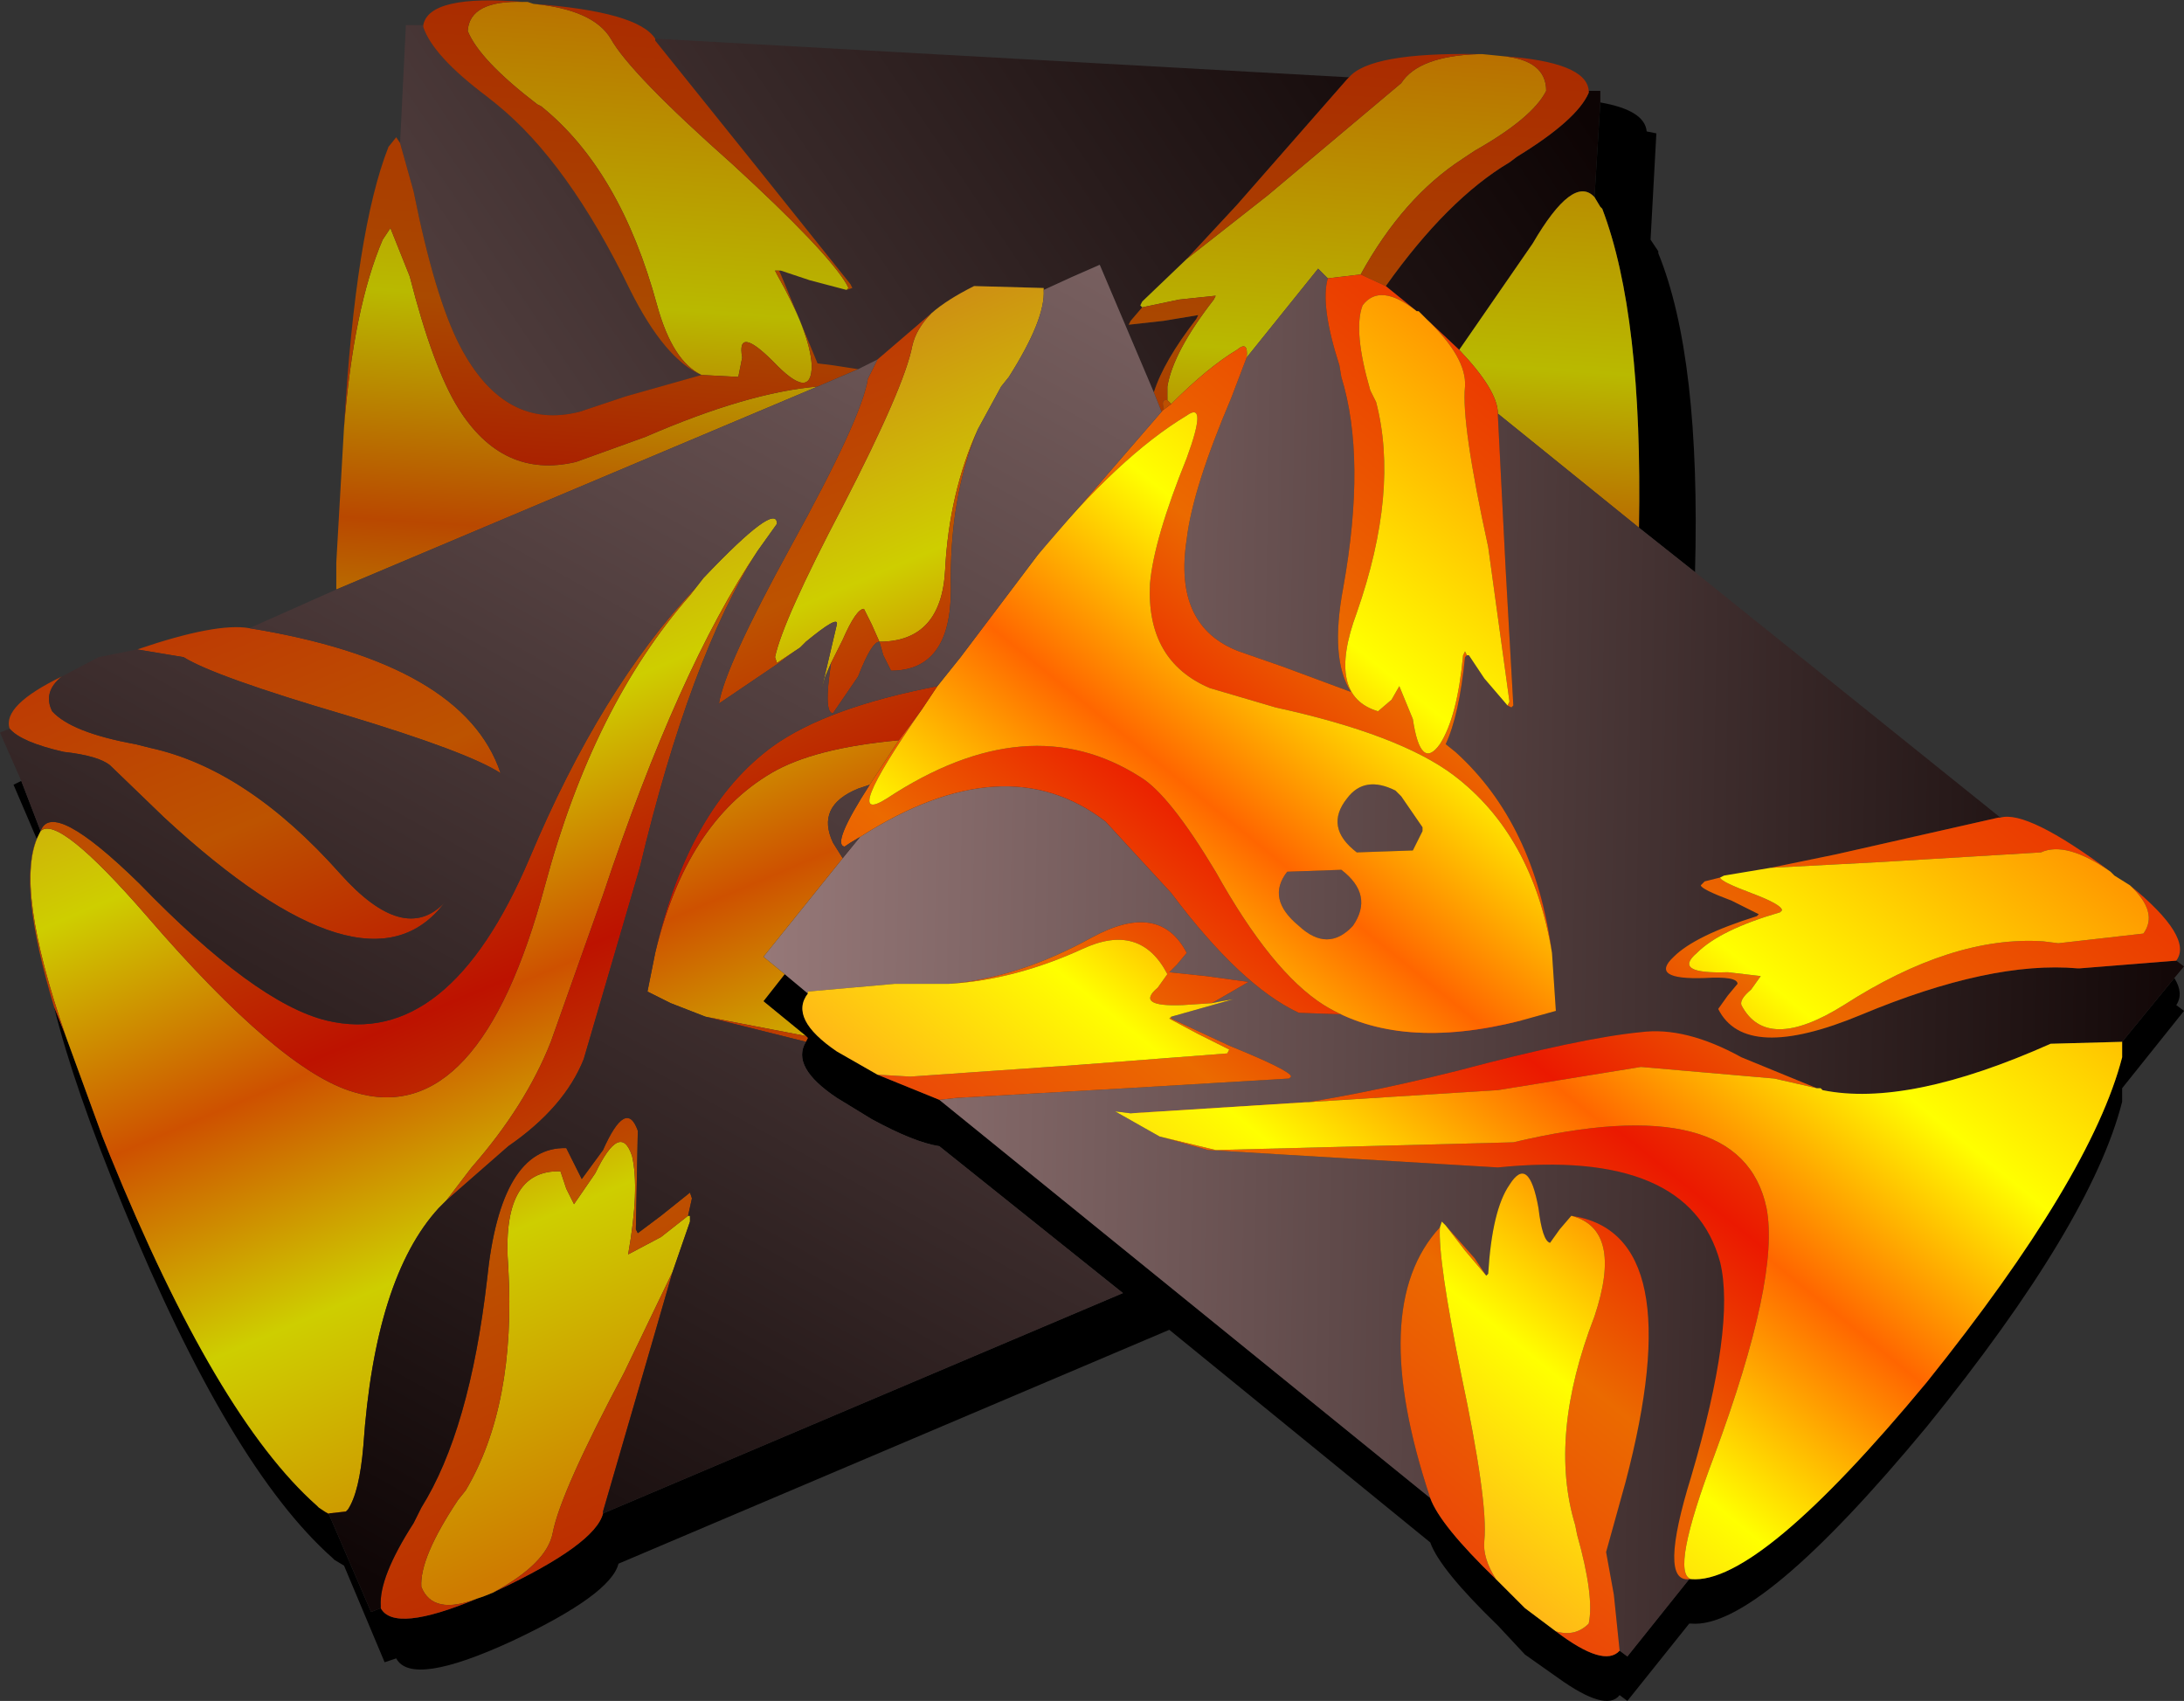 <?xml version="1.0" encoding="UTF-8" standalone="no"?>
<svg xmlns:xlink="http://www.w3.org/1999/xlink" height="44.0px" width="56.5px" xmlns="http://www.w3.org/2000/svg">
  <rect width="100%" height="100%" fill="#333333" stroke="none"/>
  <g transform="matrix(1.0, 0.0, 0.0, 1.0, 0.05, 0.0)">
    <use height="44.0" transform="matrix(1.0, 0.0, 0.0, 1.0, -0.05, 0.0)" width="56.5" xlink:href="#shape0"/>
  </g>
  <defs>
    <g id="shape0" transform="matrix(1.0, 0.0, 0.0, 1.0, 0.05, 0.0)">
      <path d="M41.05 2.35 L41.35 2.35 41.35 2.65 41.2 5.1 Q40.65 4.5 39.6 6.3 L37.7 9.05 36.85 8.25 36.65 8.05 36.6 8.05 35.8 7.4 Q37.4 5.15 39.0 4.2 L39.2 4.05 Q40.75 3.1 41.05 2.4 L41.05 2.35 M10.3 3.7 L10.45 0.65 10.9 0.65 10.9 0.7 Q11.15 1.45 12.55 2.5 L12.8 2.7 Q14.65 4.2 16.25 7.5 17.15 9.3 18.1 9.7 L16.15 10.25 14.95 10.65 Q13.0 11.15 11.85 8.95 11.2 7.7 10.65 4.95 L10.3 3.7 M16.9 1.0 L34.85 2.0 34.8 2.05 31.95 5.3 30.65 6.7 29.5 7.8 29.45 7.9 29.5 7.95 29.2 8.3 29.15 8.4 30.05 8.3 30.95 8.15 30.9 8.25 Q30.05 9.35 29.8 10.15 L28.4 6.85 Q27.7 7.15 26.95 7.5 L26.95 7.45 25.15 7.4 Q24.45 7.75 24.05 8.1 L22.65 9.3 22.15 9.55 21.5 9.45 21.1 9.4 20.15 7.1 20.1 7.0 20.15 7.0 20.9 7.25 21.85 7.5 22.0 7.45 21.95 7.35 19.55 4.35 16.9 1.05 16.9 1.0" fill="url(#gradient0)" fill-rule="evenodd" stroke="none"/>
      <path d="M41.2 5.1 L41.35 2.65 Q42.5 2.85 42.55 3.4 L42.8 3.45 42.65 6.2 42.75 6.35 42.85 6.5 42.85 6.55 Q43.95 9.25 43.8 14.8 L42.35 13.65 Q42.45 8.15 41.4 5.4 L41.35 5.35 41.2 5.1 M56.2 25.3 Q56.45 25.7 56.25 26.0 L56.45 26.15 54.85 28.15 54.85 28.5 Q54.05 31.65 49.8 36.9 45.45 42.15 43.7 42.0 L43.65 42.0 42.05 44.0 41.85 43.85 Q41.5 44.3 40.25 43.4 L39.4 42.8 38.7 42.05 Q37.2 40.6 36.95 39.9 L30.2 34.4 15.95 40.45 Q15.75 41.25 13.2 42.45 10.6 43.65 10.2 42.9 L9.9 43.0 8.85 40.5 8.6 40.35 8.55 40.3 Q5.9 37.95 3.15 31.25 1.85 28.1 1.35 26.05 L1.65 26.8 2.6 29.4 2.8 29.9 Q5.55 36.65 8.15 38.95 L8.2 39.0 8.35 39.1 8.45 39.15 9.55 41.7 9.8 41.6 Q10.15 42.25 12.3 41.35 L12.45 41.3 12.7 41.2 12.8 41.15 Q15.35 39.95 15.55 39.15 L29.0 33.45 24.25 29.65 Q23.6 29.55 22.5 28.95 L21.6 28.4 Q20.4 27.6 20.8 26.95 L20.85 26.85 20.8 26.8 19.7 25.9 20.25 25.2 20.85 25.7 Q20.35 26.35 21.6 27.2 L22.65 27.8 24.25 28.45 36.95 38.75 Q37.2 39.45 38.65 40.85 L39.4 41.6 40.2 42.2 Q41.45 43.15 41.85 42.7 L42.05 42.85 43.65 40.85 43.7 40.85 Q45.45 41.0 49.8 35.75 54.05 30.45 54.85 27.35 L54.85 27.25 54.85 26.95 56.2 25.3 M0.9 21.7 L0.3 20.3 0.5 20.2 1.0 21.5 0.95 21.6 0.9 21.7" fill="#000000" fill-rule="evenodd" stroke="none"/>
      <path d="M37.7 9.05 L39.6 6.3 Q40.65 4.5 41.2 5.1 L41.35 5.35 41.4 5.4 Q42.45 8.15 42.35 13.65 L38.7 10.7 Q38.7 10.1 37.7 9.05 M8.65 15.25 L8.65 14.55 8.85 11.05 Q9.1 7.95 9.85 6.2 L10.05 5.9 10.55 7.15 Q11.15 9.5 11.8 10.55 12.95 12.4 14.85 11.95 L16.65 11.3 Q19.3 10.15 21.1 10.0 L8.65 15.25 M13.5 0.05 L13.6 0.05 13.75 0.1 Q15.3 0.25 15.75 1.0 16.25 1.9 18.9 4.25 21.35 6.5 21.85 7.35 L21.9 7.45 21.85 7.5 20.9 7.25 20.15 7.0 20.0 7.0 20.05 7.1 Q20.9 8.6 20.95 9.45 20.95 10.4 19.95 9.35 19.0 8.4 19.15 9.25 L19.05 9.75 18.1 9.7 Q17.35 9.35 16.95 7.9 16.0 4.4 13.95 2.75 L13.85 2.7 Q12.35 1.55 12.05 0.8 12.1 0.0 13.5 0.05 M38.2 1.4 L38.3 1.4 38.8 1.45 Q39.95 1.55 39.95 2.35 39.6 3.05 38.1 3.9 L37.8 4.1 Q36.25 5.1 35.15 7.1 L34.3 7.2 34.05 6.95 32.2 9.25 Q32.25 8.8 31.95 9.05 31.2 9.5 30.25 10.45 L30.15 10.35 30.15 10.0 Q30.3 9.1 31.35 7.75 L31.4 7.65 30.45 7.75 29.5 7.95 29.45 7.9 29.5 7.8 30.65 6.7 32.75 5.05 36.2 2.15 Q36.65 1.45 38.2 1.4" fill="url(#gradient1)" fill-rule="evenodd" stroke="none"/>
      <path d="M41.05 2.35 L41.05 2.4 Q40.75 3.1 39.2 4.05 L39.0 4.2 Q37.4 5.15 35.8 7.4 L35.15 7.1 Q36.25 5.1 37.8 4.1 L38.1 3.9 Q39.6 3.05 39.95 2.35 39.95 1.55 38.8 1.45 41.0 1.6 41.05 2.35 M8.85 11.05 Q9.15 5.95 10.0 3.8 L10.2 3.55 10.3 3.7 10.65 4.95 Q11.2 7.7 11.85 8.95 13.0 11.15 14.95 10.65 L16.15 10.25 18.1 9.7 Q17.15 9.3 16.25 7.5 14.65 4.2 12.8 2.7 L12.55 2.5 Q11.15 1.45 10.9 0.7 L10.9 0.65 Q11.05 -0.15 13.5 0.05 12.1 0.0 12.05 0.8 12.35 1.55 13.85 2.7 L13.95 2.75 Q16.0 4.4 16.95 7.9 17.35 9.35 18.1 9.7 L19.05 9.75 19.15 9.25 Q19.0 8.4 19.95 9.35 20.95 10.4 20.95 9.45 20.9 8.6 20.05 7.1 L20.0 7.0 20.15 7.0 20.1 7.0 20.15 7.1 21.1 9.4 21.5 9.45 22.15 9.55 21.1 10.0 Q19.3 10.15 16.65 11.3 L14.85 11.95 Q12.95 12.4 11.8 10.55 11.15 9.5 10.55 7.15 L10.05 5.9 9.85 6.2 Q9.1 7.95 8.85 11.05 M13.75 0.1 Q16.45 0.3 16.9 1.0 L16.9 1.05 19.55 4.35 21.95 7.35 22.0 7.45 21.85 7.5 21.9 7.45 21.85 7.35 Q21.35 6.5 18.9 4.25 16.25 1.9 15.75 1.0 15.3 0.25 13.75 0.1 M34.85 2.0 Q35.4 1.35 38.2 1.4 36.65 1.45 36.2 2.15 L32.75 5.05 30.65 6.7 31.95 5.3 34.8 2.05 34.85 2.0 M29.5 7.95 L30.45 7.75 31.4 7.65 31.35 7.75 Q30.3 9.1 30.15 10.0 L30.15 10.35 30.1 10.35 Q30.0 10.35 30.05 10.55 L30.05 10.6 30.0 10.65 29.8 10.15 Q30.05 9.35 30.9 8.25 L30.95 8.15 30.05 8.3 29.15 8.4 29.2 8.3 29.5 7.95" fill="url(#gradient2)" fill-rule="evenodd" stroke="none"/>
      <path d="M43.8 14.8 L51.7 21.15 51.65 21.15 47.45 22.1 45.75 22.45 44.55 22.65 44.45 22.7 44.05 22.8 43.95 22.9 Q43.95 23.0 44.75 23.3 L45.45 23.65 45.4 23.7 Q43.8 24.2 43.25 24.75 42.6 25.35 44.05 25.3 44.9 25.25 44.9 25.45 L44.65 25.75 44.4 26.1 Q45.1 27.5 48.1 26.25 51.45 24.85 53.7 25.05 L53.75 25.05 56.25 24.85 56.45 25.0 56.2 25.3 54.85 26.95 53.0 27.0 Q49.3 28.65 47.1 28.2 L47.05 28.15 46.95 28.15 45.0 27.35 Q43.55 26.55 42.4 26.7 40.85 26.85 37.65 27.7 32.25 29.05 29.2 28.8 L28.8 28.75 29.95 29.4 31.2 29.75 38.7 30.2 Q43.65 29.7 44.45 32.65 44.85 34.3 43.7 38.2 42.85 40.95 43.65 40.85 L42.05 42.85 41.85 42.7 41.7 41.25 41.5 40.15 42.0 38.35 Q43.7 31.9 40.6 31.45 L40.3 31.8 40.05 32.15 Q39.85 32.1 39.75 31.25 39.5 29.85 39.0 30.65 38.55 31.3 38.45 32.95 L38.4 33.0 38.1 32.55 37.35 31.7 37.25 31.6 37.2 31.75 Q35.3 33.8 36.95 38.75 L24.25 28.45 24.7 28.4 29.1 28.15 33.3 27.9 33.35 27.85 Q33.35 27.7 31.75 27.05 L30.25 26.35 30.25 26.3 31.85 25.85 31.55 25.9 31.3 25.95 32.25 25.4 31.15 25.25 30.2 25.15 30.4 24.95 30.65 24.65 Q29.95 23.3 28.2 24.25 26.3 25.3 24.5 25.45 L23.4 25.45 23.1 25.45 20.85 25.65 20.85 25.7 20.25 25.2 19.7 24.75 21.75 22.2 22.2 21.65 Q25.95 19.25 28.55 21.25 L30.25 23.1 Q32.05 25.5 33.55 26.2 L39.3 26.4 40.2 26.15 40.1 24.65 Q39.65 21.3 37.6 19.45 L37.35 19.25 Q37.7 18.5 37.85 17.0 L37.9 16.95 37.95 16.95 38.35 17.55 38.95 18.25 39.05 18.3 39.1 18.25 38.9 14.7 38.7 10.75 38.7 10.7 42.35 13.65 43.8 14.8 M32.2 9.25 L34.05 6.95 34.3 7.2 Q34.1 7.9 34.6 9.45 L34.65 9.75 Q35.3 11.85 34.7 15.2 34.35 17.05 34.9 17.9 L33.15 17.25 32.0 16.85 Q30.3 16.2 30.65 13.95 30.8 12.65 31.8 10.3 L32.2 9.25 M34.95 23.95 Q34.3 24.65 33.55 23.95 32.7 23.25 33.25 22.55 L34.65 22.5 Q35.5 23.15 34.95 23.95 M35.05 22.05 Q34.2 21.4 34.8 20.65 35.25 20.05 36.05 20.45 L36.2 20.6 36.75 21.4 36.75 21.5 36.5 22.0 35.05 22.05" fill="url(#gradient3)" fill-rule="evenodd" stroke="none"/>
      <path d="M35.8 7.4 L36.6 8.05 Q35.65 7.3 35.2 7.9 34.95 8.55 35.4 10.1 L35.55 10.4 Q36.15 12.7 35.05 15.85 34.25 18.0 35.6 18.4 L35.95 18.1 36.15 17.75 36.5 18.6 Q36.7 19.95 37.2 19.25 37.65 18.55 37.8 16.95 L37.85 16.85 37.9 16.95 37.85 17.0 Q37.7 18.5 37.35 19.25 L37.6 19.45 Q39.65 21.3 40.1 24.65 39.6 21.6 37.55 20.05 36.15 19.0 32.95 18.3 L31.25 17.8 Q29.6 17.1 29.7 15.1 29.8 13.95 30.65 11.85 31.2 10.35 30.65 10.75 28.9 11.8 26.8 14.35 L30.0 10.65 30.05 10.6 30.25 10.45 Q31.2 9.5 31.95 9.05 32.25 8.8 32.2 9.25 L31.8 10.3 Q30.8 12.65 30.65 13.95 30.3 16.2 32.0 16.85 L33.15 17.25 34.9 17.9 Q34.35 17.05 34.7 15.2 35.3 11.85 34.65 9.75 L34.6 9.45 Q34.1 7.9 34.3 7.2 L35.15 7.1 35.8 7.4 M36.85 8.25 L37.7 9.05 Q38.7 10.1 38.7 10.7 L38.7 10.75 38.9 14.7 39.1 18.25 39.05 18.3 38.95 18.25 39.0 18.15 38.45 14.15 Q37.75 10.95 37.85 10.0 37.9 9.25 36.85 8.25 M51.7 21.15 Q52.4 20.95 54.55 22.55 53.4 21.75 52.75 22.05 L48.6 22.3 45.75 22.45 47.45 22.1 51.65 21.15 51.7 21.15 M55.05 22.9 Q56.7 24.25 56.25 24.85 L53.75 25.05 53.7 25.05 Q51.45 24.85 48.1 26.25 45.1 27.5 44.4 26.1 L44.65 25.75 44.9 25.45 Q44.9 25.25 44.05 25.3 42.6 25.35 43.25 24.75 43.8 24.2 45.4 23.7 L45.45 23.65 44.75 23.3 Q43.95 23.0 43.95 22.9 L44.05 22.8 44.45 22.7 Q44.45 22.8 45.25 23.1 46.05 23.4 46.05 23.55 L46.0 23.6 Q44.45 24.05 43.85 24.65 43.2 25.2 44.65 25.15 L45.5 25.25 45.25 25.6 Q44.95 25.85 45.0 26.0 45.65 27.25 47.65 26.0 50.45 24.2 52.8 24.35 L53.2 24.4 55.4 24.15 Q55.8 23.6 55.05 22.9 M43.7 40.85 L43.65 40.85 Q42.85 40.95 43.7 38.2 44.85 34.3 44.45 32.65 43.65 29.7 38.7 30.2 L31.2 29.75 29.95 29.4 31.4 29.75 39.1 29.55 Q45.0 28.15 45.65 31.25 46.0 33.05 44.3 37.65 43.15 40.7 43.7 40.85 M41.85 42.7 Q41.45 43.15 40.2 42.2 40.7 42.35 41.05 42.0 41.2 41.3 40.75 39.7 L40.7 39.45 Q40.0 37.15 41.2 34.05 41.95 31.8 40.6 31.45 43.7 31.9 42.0 38.35 L41.5 40.15 41.7 41.25 41.85 42.7 M38.65 40.85 Q37.2 39.45 36.95 38.75 35.3 33.8 37.2 31.75 37.15 32.6 37.75 35.55 38.45 38.85 38.35 39.85 38.3 40.3 38.65 40.85 M24.25 28.45 L22.65 27.8 23.5 27.85 27.8 27.55 31.7 27.25 31.75 27.15 30.95 26.75 30.2 26.35 30.25 26.3 30.25 26.35 31.75 27.05 Q33.35 27.7 33.35 27.85 L33.3 27.9 29.1 28.15 24.7 28.4 24.25 28.45 M46.95 28.15 L45.85 27.9 42.4 27.6 38.7 28.2 29.2 28.8 Q32.25 29.05 37.65 27.7 40.85 26.85 42.4 26.7 43.55 26.55 45.0 27.35 L46.95 28.15 M38.4 33.0 L37.85 32.35 37.35 31.7 38.1 32.55 38.4 33.0 M23.2 19.15 L23.8 18.35 Q21.65 21.45 22.9 20.65 26.55 18.25 29.45 20.1 30.2 20.55 31.4 22.55 32.85 25.15 34.2 26.0 36.15 27.2 39.3 26.4 L33.55 26.2 Q32.05 25.5 30.25 23.1 L28.55 21.25 Q25.95 19.25 22.2 21.65 L21.95 21.8 21.8 21.9 Q21.45 21.85 22.45 20.3 L23.2 19.15 M24.5 25.45 Q26.3 25.3 28.2 24.25 29.95 23.3 30.65 24.65 L30.4 24.95 30.2 25.15 31.15 25.25 32.25 25.4 31.3 25.95 30.55 26.0 Q29.3 26.05 29.9 25.55 L30.15 25.2 Q29.45 23.85 27.95 24.55 26.2 25.35 24.5 25.45" fill="url(#gradient4)" fill-rule="evenodd" stroke="none"/>
      <path d="M36.6 8.05 L36.65 8.05 36.85 8.25 Q37.9 9.25 37.85 10.0 37.75 10.95 38.45 14.15 L39.0 18.15 38.95 18.25 38.35 17.55 37.95 16.95 37.9 16.95 37.85 16.85 37.8 16.95 Q37.65 18.55 37.2 19.25 36.7 19.95 36.5 18.6 L36.15 17.75 35.95 18.1 35.6 18.4 Q34.25 18.0 35.05 15.85 36.15 12.7 35.55 10.4 L35.4 10.1 Q34.95 8.55 35.2 7.9 35.65 7.3 36.6 8.05 M54.55 22.55 L54.65 22.65 55.05 22.9 Q55.8 23.6 55.4 24.15 L53.2 24.4 52.8 24.35 Q50.45 24.2 47.65 26.0 45.65 27.25 45.0 26.0 44.95 25.85 45.25 25.6 L45.5 25.25 44.65 25.15 Q43.2 25.2 43.85 24.65 44.45 24.05 46.0 23.6 L46.05 23.55 Q46.05 23.4 45.25 23.1 44.45 22.8 44.45 22.7 L44.55 22.65 45.75 22.45 48.6 22.3 52.75 22.05 Q53.4 21.75 54.55 22.55 M46.95 28.15 L47.05 28.15 47.1 28.2 Q49.3 28.65 53.0 27.0 L54.85 26.95 54.85 27.25 54.85 27.35 Q54.05 30.45 49.8 35.75 45.45 41.0 43.7 40.85 43.15 40.7 44.3 37.65 46.0 33.05 45.65 31.25 45.0 28.15 39.1 29.55 L31.4 29.75 29.95 29.4 28.8 28.75 29.2 28.8 38.7 28.2 42.4 27.6 45.85 27.9 46.95 28.15 M40.2 42.2 L39.4 41.6 38.65 40.85 Q38.3 40.3 38.35 39.85 38.45 38.85 37.75 35.55 37.15 32.6 37.2 31.75 L37.25 31.6 37.35 31.7 37.85 32.35 38.4 33.0 38.45 32.95 Q38.55 31.3 39.0 30.65 39.5 29.85 39.75 31.25 39.85 32.1 40.05 32.15 L40.3 31.8 40.6 31.45 Q41.95 31.8 41.2 34.05 40.0 37.15 40.7 39.45 L40.75 39.7 Q41.2 41.3 41.05 42.0 40.7 42.35 40.2 42.2 M22.65 27.8 L21.6 27.2 Q20.35 26.35 20.85 25.7 L20.85 25.65 23.1 25.45 23.4 25.45 24.5 25.45 Q26.2 25.35 27.95 24.55 29.45 23.85 30.15 25.2 L29.9 25.55 Q29.3 26.05 30.55 26.0 L31.3 25.95 31.55 25.9 31.85 25.85 30.25 26.3 30.2 26.35 30.95 26.75 31.75 27.15 31.7 27.25 27.8 27.55 23.5 27.85 22.65 27.8 M26.8 14.35 Q28.9 11.8 30.65 10.75 31.2 10.35 30.65 11.85 29.8 13.95 29.7 15.1 29.6 17.1 31.25 17.8 L32.95 18.3 Q36.15 19.0 37.55 20.05 39.6 21.6 40.1 24.65 L40.2 26.15 39.3 26.4 Q36.15 27.2 34.2 26.0 32.85 25.15 31.4 22.55 30.2 20.55 29.45 20.1 26.55 18.25 22.9 20.65 21.65 21.45 23.8 18.35 L24.2 17.75 24.4 17.5 24.8 17.0 26.8 14.35 M34.95 23.95 Q35.5 23.15 34.65 22.5 L33.25 22.55 Q32.7 23.25 33.55 23.95 34.3 24.65 34.95 23.95 M35.05 22.05 L36.5 22.0 36.75 21.5 36.75 21.4 36.2 20.6 36.05 20.45 Q35.25 20.05 34.8 20.65 34.2 21.4 35.05 22.05" fill="url(#gradient5)" fill-rule="evenodd" stroke="none"/>
      <path d="M20.25 25.2 L19.7 25.9 20.8 26.8 18.2 26.3 17.3 25.95 16.7 25.65 16.9 24.65 Q17.7 21.3 19.9 20.0 21.0 19.35 23.2 19.15 L22.45 20.3 22.15 20.4 Q21.05 20.85 21.5 21.8 L21.75 22.2 19.7 24.75 20.25 25.2 M12.7 41.2 L12.45 41.3 12.3 41.35 Q11.15 41.8 10.85 41.05 10.8 40.3 11.8 38.8 L12.0 38.55 Q13.3 36.35 13.1 32.8 12.9 30.25 14.45 30.3 L14.6 30.75 14.8 31.15 15.35 30.35 Q16.0 29.0 16.3 29.9 16.5 30.75 16.2 32.45 L17.05 32.0 17.75 31.45 17.8 31.45 17.8 31.6 17.35 32.9 16.1 35.5 Q14.45 38.6 14.25 39.65 14.1 40.45 12.7 41.2 M8.35 39.1 L8.2 39.0 8.15 38.95 Q5.55 36.65 2.8 29.9 L2.6 29.4 1.65 26.8 Q0.3 22.9 0.95 21.6 L1.0 21.5 Q1.45 21.05 3.75 23.7 7.2 27.7 9.1 28.25 12.35 29.25 14.05 22.9 15.3 18.25 17.8 15.4 L18.15 14.95 Q20.05 12.95 20.05 13.55 L19.55 14.25 Q17.5 17.3 15.55 23.15 L14.2 26.95 Q13.55 28.6 12.15 30.2 L11.5 31.05 11.3 31.25 Q9.65 33.05 9.35 37.4 9.25 38.6 8.95 39.05 L8.9 39.1 Q8.65 39.3 8.35 39.1 M20.5 16.85 L20.05 17.15 20.0 17.0 Q20.2 16.05 21.75 13.1 23.35 10.0 23.55 8.95 23.65 8.5 24.05 8.1 24.45 7.75 25.15 7.4 L26.95 7.45 26.95 7.5 Q27.0 8.25 26.05 9.75 L25.85 10.0 25.25 11.1 Q24.5 12.75 24.4 14.75 24.3 16.6 22.7 16.6 L22.5 16.15 22.3 15.75 Q22.1 15.75 21.75 16.55 L21.45 17.15 21.3 17.5 21.2 17.85 21.6 16.15 Q21.65 15.9 20.8 16.6 L20.65 16.75 20.5 16.85" fill="url(#gradient6)" fill-rule="evenodd" stroke="none"/>
      <path d="M1.35 26.05 Q0.4 22.9 0.9 21.7 L0.95 21.6 Q0.3 22.9 1.65 26.8 L1.35 26.05 M0.2 18.85 Q0.0 18.25 1.55 17.5 1.05 17.9 1.3 18.4 1.8 18.95 3.45 19.25 L3.85 19.35 Q6.35 19.9 8.75 22.6 10.4 24.45 11.45 23.35 9.45 26.0 4.2 21.15 L2.8 19.8 Q2.5 19.55 1.6 19.45 0.5 19.2 0.2 18.85 M3.5 16.8 Q5.55 16.1 6.4 16.25 11.95 17.15 12.9 20.0 12.05 19.45 8.9 18.5 5.5 17.5 4.7 17.0 L3.5 16.8 M20.8 26.8 L20.85 26.85 20.8 26.95 18.2 26.3 20.8 26.8 M15.55 39.15 Q15.35 39.95 12.8 41.15 L12.7 41.2 Q14.1 40.45 14.25 39.65 14.45 38.6 16.1 35.5 L17.35 32.9 16.8 34.8 15.55 39.1 15.55 39.15 M12.3 41.35 Q10.15 42.25 9.8 41.6 L9.8 41.55 Q9.75 40.8 10.65 39.4 L10.85 39.0 Q12.1 37.0 12.55 33.1 12.9 29.65 14.6 29.7 L14.8 30.1 15.0 30.5 15.55 29.75 Q16.15 28.4 16.45 29.25 L16.4 31.8 16.45 31.9 17.05 31.45 17.8 30.85 17.85 31.0 17.75 31.45 17.05 32.0 16.2 32.45 Q16.5 30.75 16.3 29.9 16.0 29.0 15.35 30.35 L14.8 31.15 14.6 30.75 14.45 30.3 Q12.9 30.25 13.1 32.8 13.3 36.35 12.0 38.55 L11.8 38.8 Q10.8 40.3 10.85 41.05 11.15 41.8 12.3 41.35 M8.45 39.15 L8.35 39.1 Q8.65 39.3 8.9 39.1 L8.45 39.15 M30.15 10.35 L30.25 10.45 30.05 10.6 30.05 10.55 Q30.0 10.35 30.1 10.35 L30.15 10.35 M24.05 8.1 Q23.65 8.5 23.55 8.95 23.35 10.0 21.75 13.1 20.2 16.05 20.0 17.0 L20.05 17.15 20.5 16.85 20.1 17.15 18.55 18.2 Q18.7 17.25 20.4 14.15 22.25 10.8 22.4 9.8 L22.65 9.3 24.05 8.1 M21.45 17.15 L21.75 16.55 Q22.1 15.75 22.3 15.75 L22.5 16.15 22.7 16.6 Q24.3 16.6 24.4 14.75 24.5 12.75 25.25 11.1 24.5 12.9 24.55 15.25 24.55 17.35 23.0 17.35 L22.8 16.95 22.7 16.6 Q22.5 16.6 22.15 17.5 L21.5 18.45 Q21.25 18.45 21.45 17.15 M24.2 17.75 L23.8 18.35 23.2 19.15 Q21.0 19.35 19.9 20.0 17.7 21.3 16.9 24.65 17.75 20.9 19.95 19.3 21.35 18.3 24.2 17.75 M18.15 14.95 L17.8 15.4 Q15.3 18.25 14.05 22.9 12.35 29.25 9.1 28.25 7.2 27.7 3.75 23.7 1.45 21.05 1.0 21.5 1.3 20.65 3.55 22.85 6.55 25.95 8.4 26.4 11.55 27.15 13.65 22.2 15.5 17.8 17.95 15.2 L18.15 14.95 M19.55 14.25 Q17.8 17.0 16.5 22.45 L15.05 27.4 Q14.55 28.65 13.1 29.65 L11.5 31.05 12.15 30.2 Q13.55 28.6 14.2 26.95 L15.55 23.15 Q17.5 17.3 19.55 14.25" fill="url(#gradient7)" fill-rule="evenodd" stroke="none"/>
      <path d="M0.5 20.2 L-0.05 18.95 0.2 18.85 Q0.5 19.2 1.6 19.45 2.5 19.55 2.8 19.8 L4.2 21.15 Q9.45 26.0 11.45 23.35 10.4 24.45 8.75 22.6 6.35 19.9 3.85 19.35 L3.45 19.25 Q1.8 18.95 1.3 18.4 1.05 17.9 1.55 17.5 L2.5 17.0 3.5 16.8 4.7 17.0 Q5.5 17.5 8.9 18.5 12.05 19.45 12.9 20.0 11.95 17.15 6.4 16.25 L8.65 15.25 21.1 10.0 22.15 9.55 22.65 9.3 22.4 9.8 Q22.25 10.8 20.4 14.15 18.7 17.25 18.55 18.2 L20.1 17.15 20.5 16.85 20.65 16.75 20.8 16.6 Q21.65 15.9 21.6 16.15 L21.2 17.85 21.3 17.5 21.45 17.15 Q21.25 18.45 21.5 18.45 L22.15 17.5 Q22.5 16.6 22.7 16.6 L22.8 16.95 23.0 17.35 Q24.55 17.35 24.55 15.25 24.5 12.9 25.25 11.1 L25.85 10.0 26.05 9.75 Q27.0 8.25 26.95 7.5 27.7 7.15 28.4 6.85 L29.8 10.15 30.0 10.65 26.8 14.35 24.8 17.0 24.4 17.5 24.2 17.75 Q21.35 18.3 19.95 19.3 17.75 20.9 16.9 24.65 L16.7 25.65 17.3 25.95 18.2 26.3 20.8 26.95 Q20.4 27.6 21.6 28.4 L22.5 28.95 Q23.6 29.55 24.25 29.65 L29.0 33.45 15.55 39.15 15.55 39.1 16.8 34.8 17.35 32.9 17.8 31.6 17.8 31.45 17.75 31.45 17.85 31.0 17.8 30.85 17.05 31.45 16.45 31.9 16.4 31.8 16.45 29.25 Q16.15 28.4 15.55 29.75 L15.0 30.5 14.8 30.1 14.6 29.7 Q12.9 29.65 12.55 33.1 12.1 37.0 10.85 39.0 L10.65 39.4 Q9.75 40.8 9.8 41.55 L9.8 41.6 9.55 41.7 8.45 39.15 8.9 39.1 8.95 39.05 Q9.25 38.6 9.35 37.4 9.65 33.05 11.3 31.25 L11.5 31.05 13.1 29.65 Q14.55 28.65 15.05 27.4 L16.5 22.45 Q17.8 17.0 19.55 14.25 L20.05 13.55 Q20.05 12.95 18.15 14.95 L17.95 15.2 Q15.5 17.8 13.65 22.2 11.55 27.15 8.4 26.4 6.55 25.95 3.55 22.85 1.3 20.65 1.0 21.5 L0.5 20.2 M22.2 21.65 L21.75 22.2 21.5 21.8 Q21.05 20.85 22.15 20.4 L22.45 20.3 Q21.45 21.85 21.8 21.9 L21.95 21.8 22.2 21.65" fill="url(#gradient8)" fill-rule="evenodd" stroke="none"/>
    </g>
    <linearGradient gradientTransform="matrix(0.052, -0.035, 0.035, 0.052, 50.0, -3.5)" gradientUnits="userSpaceOnUse" id="gradient0" spreadMethod="pad" x1="-819.2" x2="819.2">
      <stop offset="0.0" stop-color="#6e5757"/>
      <stop offset="0.392" stop-color="#0d0404"/>
    </linearGradient>
    <linearGradient gradientTransform="matrix(0.003, -0.044, 0.044, 0.003, 16.8, -8.1)" gradientUnits="userSpaceOnUse" id="gradient1" spreadMethod="pad" x1="-819.2" x2="819.2">
      <stop offset="0.0" stop-color="#b96e16"/>
      <stop offset="0.11" stop-color="#b9b900"/>
      <stop offset="0.196" stop-color="#b94800"/>
      <stop offset="0.278" stop-color="#b9b900"/>
      <stop offset="0.392" stop-color="#b96e00"/>
    </linearGradient>
    <linearGradient gradientTransform="matrix(0.003, -0.044, 0.044, 0.003, 16.8, -8.0)" gradientUnits="userSpaceOnUse" id="gradient2" spreadMethod="pad" x1="-819.2" x2="819.2">
      <stop offset="0.0" stop-color="#aa2a04"/>
      <stop offset="0.11" stop-color="#aa4a00"/>
      <stop offset="0.196" stop-color="#aa1000"/>
      <stop offset="0.278" stop-color="#aa4a00"/>
      <stop offset="0.392" stop-color="#aa2a00"/>
    </linearGradient>
    <linearGradient gradientTransform="matrix(0.058, 0.001, -0.001, 0.058, 66.3, 24.95)" gradientUnits="userSpaceOnUse" id="gradient3" spreadMethod="pad" x1="-819.2" x2="819.2">
      <stop offset="0.0" stop-color="#997b7b"/>
      <stop offset="0.392" stop-color="#130808"/>
    </linearGradient>
    <linearGradient gradientTransform="matrix(0.025, -0.031, 0.031, 0.025, 42.65, 4.45)" gradientUnits="userSpaceOnUse" id="gradient4" spreadMethod="pad" x1="-819.2" x2="819.2">
      <stop offset="0.0" stop-color="#eb3d09"/>
      <stop offset="0.11" stop-color="#eb6a00"/>
      <stop offset="0.196" stop-color="#eb1900"/>
      <stop offset="0.278" stop-color="#eb6a00"/>
      <stop offset="0.392" stop-color="#eb3d00"/>
    </linearGradient>
    <linearGradient gradientTransform="matrix(0.026, -0.032, 0.032, 0.026, 43.05, 3.95)" gradientUnits="userSpaceOnUse" id="gradient5" spreadMethod="pad" x1="-819.2" x2="819.2">
      <stop offset="0.0" stop-color="#ff9920"/>
      <stop offset="0.11" stop-color="#ffff00"/>
      <stop offset="0.196" stop-color="#ff6600"/>
      <stop offset="0.278" stop-color="#ffff00"/>
      <stop offset="0.392" stop-color="#ff9900"/>
    </linearGradient>
    <linearGradient gradientTransform="matrix(0.017, 0.04, -0.04, 0.017, 36.1, 39.3)" gradientUnits="userSpaceOnUse" id="gradient6" spreadMethod="pad" x1="-819.2" x2="819.2">
      <stop offset="0.0" stop-color="#ce7b19"/>
      <stop offset="0.11" stop-color="#cece00"/>
      <stop offset="0.196" stop-color="#ce5100"/>
      <stop offset="0.278" stop-color="#cece00"/>
      <stop offset="0.392" stop-color="#ce7b00"/>
    </linearGradient>
    <linearGradient gradientTransform="matrix(0.017, 0.041, -0.041, 0.017, 36.25, 39.65)" gradientUnits="userSpaceOnUse" id="gradient7" spreadMethod="pad" x1="-819.2" x2="819.2">
      <stop offset="0.0" stop-color="#bd2f05"/>
      <stop offset="0.11" stop-color="#bd5300"/>
      <stop offset="0.196" stop-color="#bd1200"/>
      <stop offset="0.278" stop-color="#bd5300"/>
      <stop offset="0.392" stop-color="#bd2f00"/>
    </linearGradient>
    <linearGradient gradientTransform="matrix(-0.03, 0.055, -0.054, -0.03, 4.65, 50.85)" gradientUnits="userSpaceOnUse" id="gradient8" spreadMethod="pad" x1="-819.2" x2="819.2">
      <stop offset="0.0" stop-color="#7b6262"/>
      <stop offset="0.392" stop-color="#0f0606"/>
    </linearGradient>
  </defs>
</svg>
